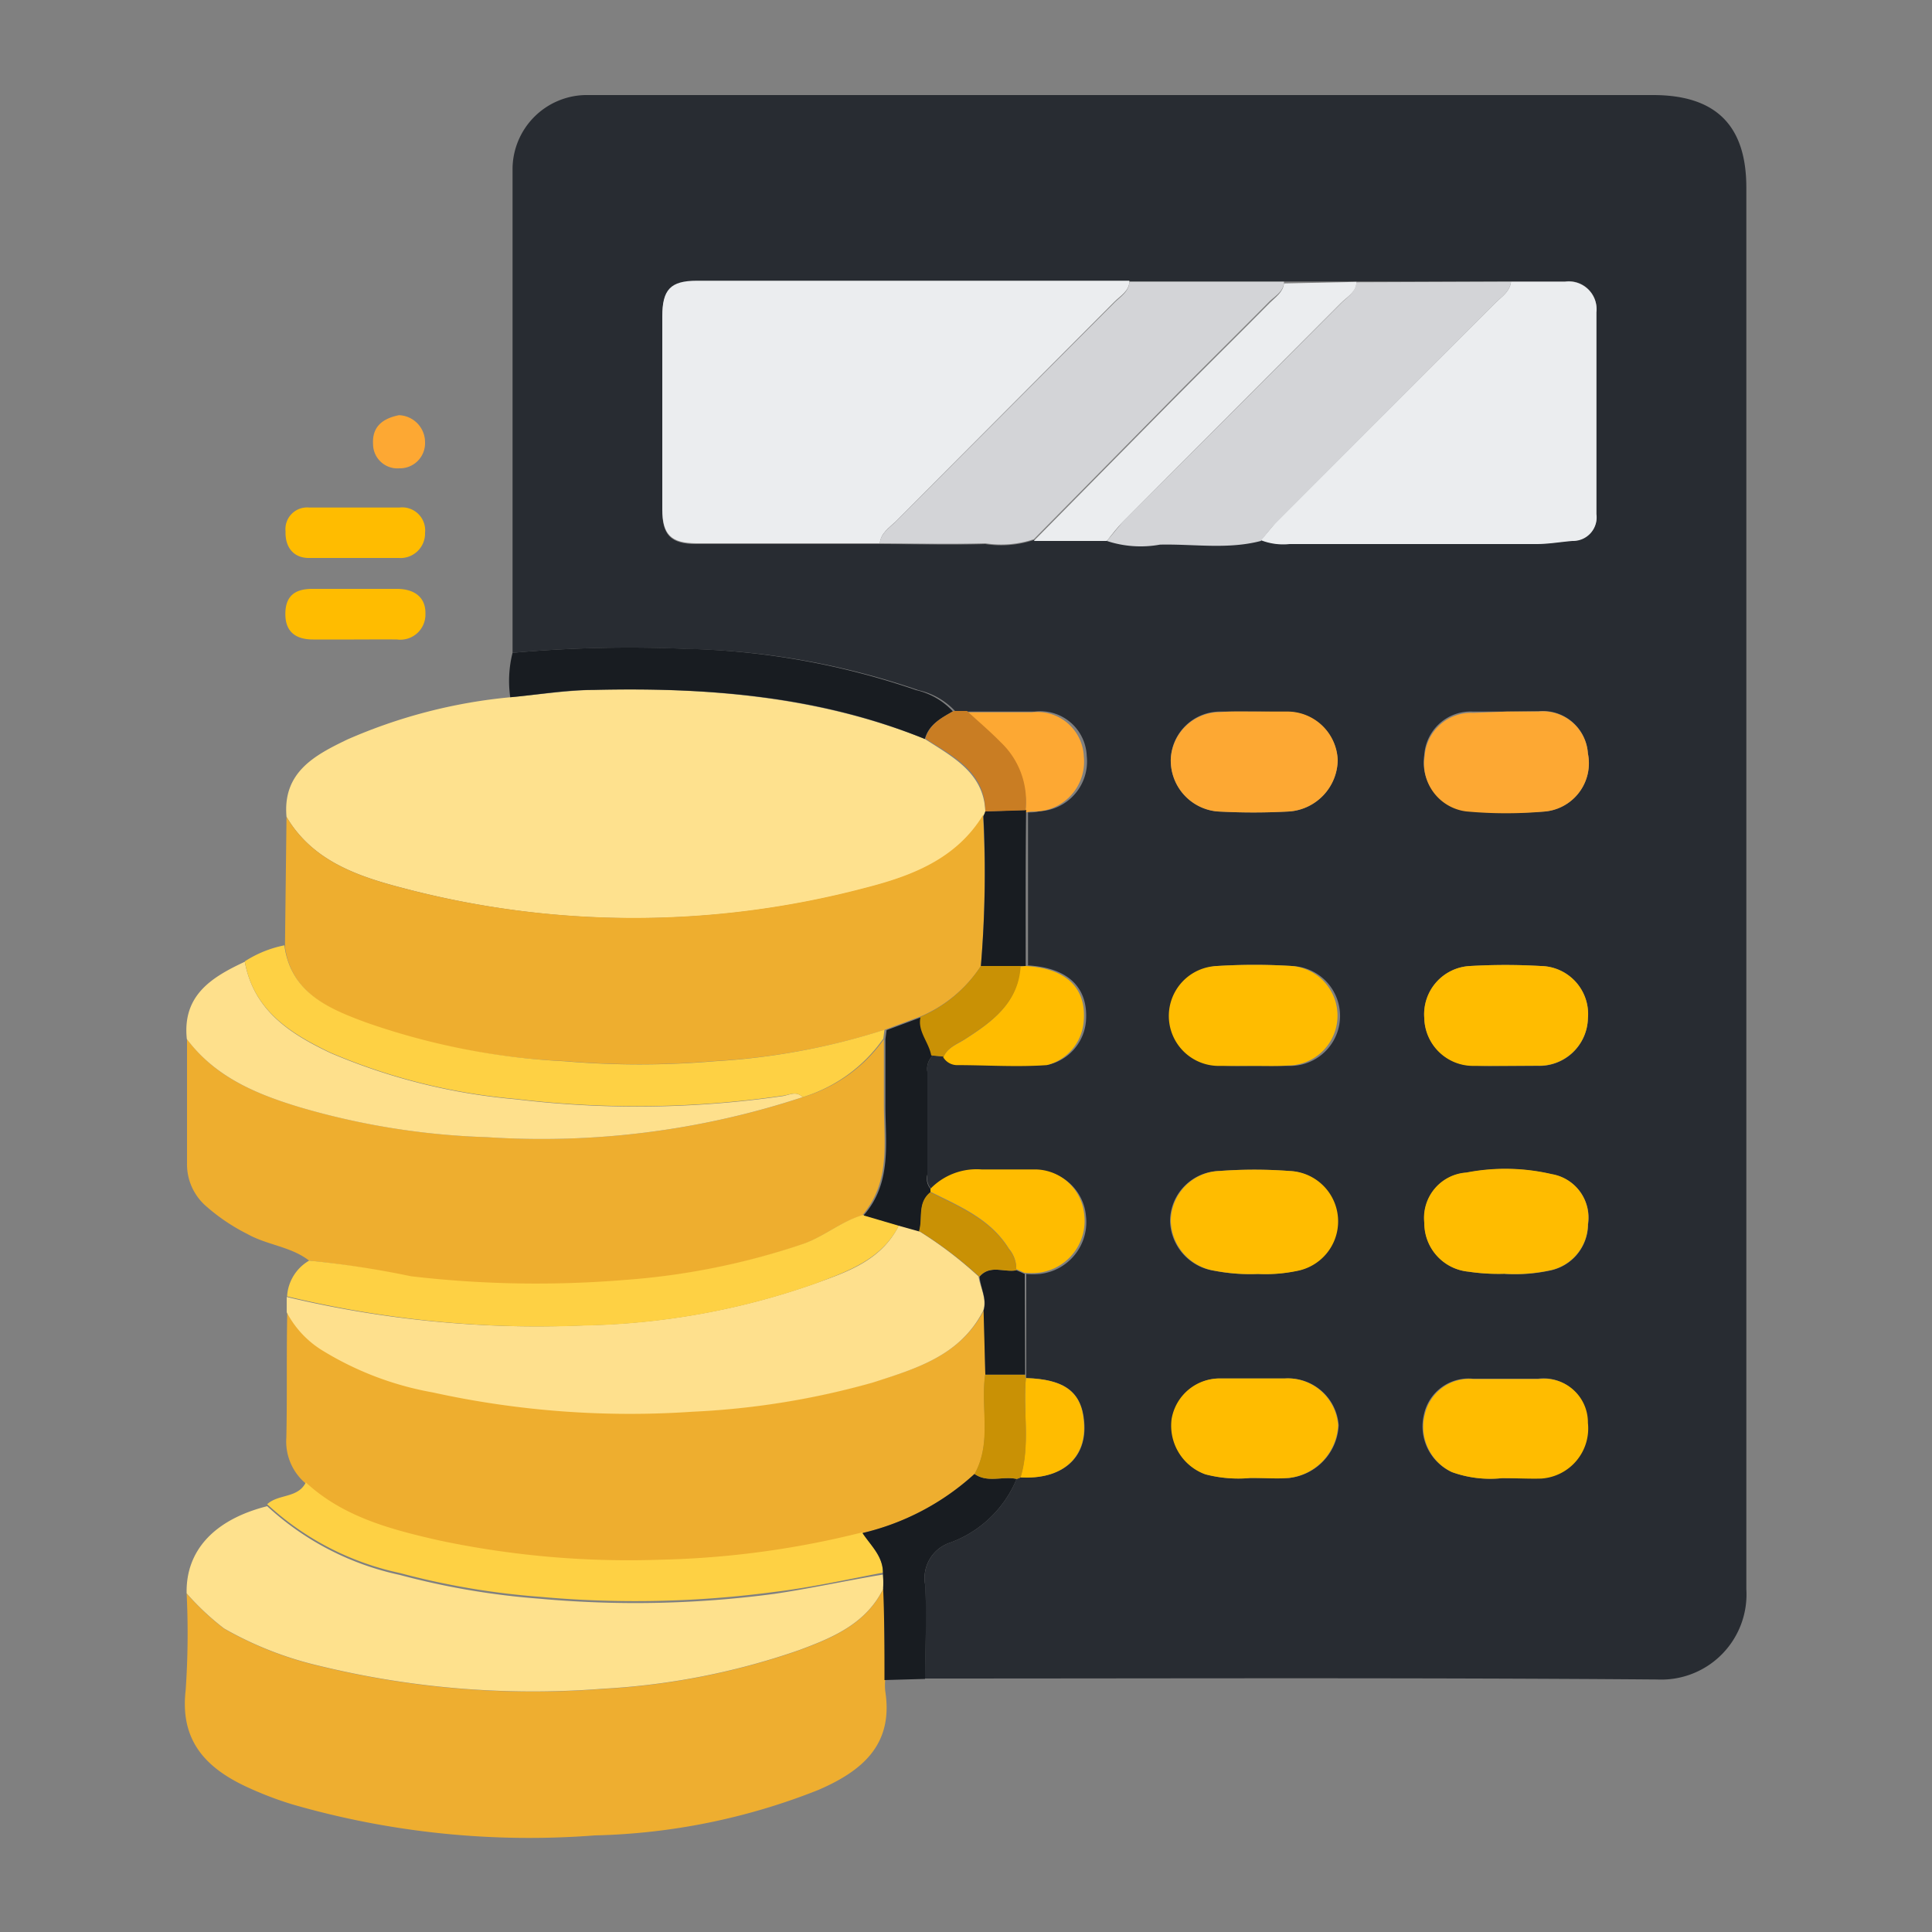 <svg id="Layer_1" data-name="Layer 1" xmlns="http://www.w3.org/2000/svg" viewBox="0 0 100 100"><rect x="0" y="0" width="100" height="100" fill="#808080" stroke="none"/><defs><style>.cls-1{fill:#282c32;}.cls-2{fill:#fee18e;}.cls-3{fill:#eeae30;}.cls-4{fill:#eeae2f;}.cls-5{fill:#fee08d;}.cls-6{fill:#fee18d;}.cls-7{fill:#fee08c;}.cls-8{fill:#fed144;}.cls-9{fill:#181c21;}.cls-10{fill:#ffbc00;}.cls-11{fill:#fda833;}.cls-12{fill:#ebedef;}.cls-13{fill:#d3d4d7;}.cls-14{fill:#c97d23;}.cls-15{fill:#c99105;}</style></defs><path class="cls-1" d="M26.53,33.79c0-8.37,0-16.74,0-25.12a3.85,3.85,0,0,1,3.76-3.75c.31,0,.63,0,.94,0H85.56c3.25,0,4.83,1.57,4.83,4.79,0,24.18,0,48.36,0,72.54a4.41,4.41,0,0,1-4.61,4.68c-12.63-.1-25.27-.05-37.9-.05,0-1.64.07-3.28,0-4.9a1.93,1.93,0,0,1,1.32-2.14,5.92,5.92,0,0,0,3.42-3.29.9.9,0,0,0,.21-.08c2.16.11,3.45-1,3.29-2.87-.13-1.55-1-2.21-3-2.27a1.16,1.16,0,0,1,0-.18l0-5.21a4,4,0,0,0,.7,0,2.7,2.7,0,0,0,2.39-3,2.57,2.57,0,0,0-2.61-2.35c-.9-.06-1.8,0-2.7,0a3.33,3.33,0,0,0-2.65,1,.81.81,0,0,1-.25-.73V55.47a.94.94,0,0,1,.29-.84l.65.06a.84.84,0,0,0,.68.41c1.56,0,3.12.11,4.68,0a2.53,2.53,0,0,0,1.91-2.25c.13-1.75-.94-2.76-3-2.88V42.05c.19,0,.39,0,.58-.06a2.58,2.58,0,0,0,2.46-2.86,2.41,2.41,0,0,0-2.7-2.3c-1.14,0-2.27,0-3.4,0l-.69,0a3.71,3.71,0,0,0-1.9-1.1,39.32,39.32,0,0,0-12-2.14A67.64,67.64,0,0,0,26.53,33.79Zm30.76-5.85a5.59,5.59,0,0,0,2.75.19c1.74,0,3.5.26,5.22-.19a3.18,3.18,0,0,0,1.49.2H79.53c.63,0,1.24-.11,1.86-.16a1.22,1.22,0,0,0,1.24-1.38c0-3.48,0-7,0-10.44A1.44,1.44,0,0,0,81,14.57c-.93,0-1.87,0-2.81,0H58.46c-7.46,0-14.92,0-22.39,0-1.37,0-1.78.46-1.79,1.84v10c0,1.29.44,1.75,1.77,1.75,3.16,0,6.33,0,9.49,0,1.82,0,3.64.05,5.46,0a5.35,5.35,0,0,0,2.51-.21Zm7.82,38a8,8,0,0,0,2-.16,2.61,2.61,0,0,0-.4-5.17,24.3,24.3,0,0,0-3.62,0,2.61,2.61,0,0,0-2.53,2.58,2.68,2.68,0,0,0,2.26,2.58A9.78,9.78,0,0,0,65.11,65.94Zm12.78,0a8.68,8.68,0,0,0,2.31-.17,2.46,2.46,0,0,0,2-2.4,2.28,2.28,0,0,0-1.88-2.59,10.58,10.58,0,0,0-4.41-.08,2.35,2.35,0,0,0-2.18,2.6A2.52,2.52,0,0,0,76,65.82,10.53,10.53,0,0,0,77.89,65.93ZM65,36.83c-.62,0-1.25,0-1.87,0a2.56,2.56,0,0,0-2.53,2.43A2.65,2.65,0,0,0,63,42a33.51,33.51,0,0,0,3.75,0,2.71,2.71,0,0,0,2.49-2.65,2.61,2.61,0,0,0-2.59-2.5Zm13,0H76.24a2.41,2.41,0,0,0-2.52,2.24,2.49,2.49,0,0,0,2.16,2.86A22.46,22.46,0,0,0,80,42,2.51,2.51,0,0,0,82.19,39a2.34,2.34,0,0,0-2.55-2.19Zm-.26,39.68c.8,0,1.42,0,2,0a2.6,2.6,0,0,0,2.41-2.88,2.26,2.26,0,0,0-2.54-2.27q-1.7,0-3.39,0a2.36,2.36,0,0,0-2.51,1.82,2.6,2.6,0,0,0,1.41,3A5.84,5.84,0,0,0,77.74,76.51ZM64.93,55.17c.58,0,1.17,0,1.76,0A2.58,2.58,0,0,0,66.86,50,31.23,31.23,0,0,0,63,50a2.58,2.58,0,0,0,.18,5.15C63.75,55.19,64.34,55.17,64.93,55.17ZM64.72,76.5c.8,0,1.39,0,2,0a2.88,2.88,0,0,0,2.57-2.73,2.62,2.62,0,0,0-2.78-2.42c-1.09,0-2.19,0-3.28,0a2.52,2.52,0,0,0-2.56,2.11,2.68,2.68,0,0,0,1.74,2.85A6.75,6.75,0,0,0,64.72,76.5ZM77.94,55.17h1.64a2.52,2.52,0,0,0,2.61-2.44A2.49,2.49,0,0,0,79.74,50a31.57,31.57,0,0,0-3.64,0,2.5,2.5,0,0,0-2.38,2.67,2.53,2.53,0,0,0,2.58,2.48C76.85,55.19,77.39,55.17,77.94,55.17Z"/><path class="cls-2" d="M14.83,42.28c-.21-2.32,1.48-3.2,3.14-4a27.31,27.31,0,0,1,8.44-2.19c1.43-.13,2.86-.35,4.29-.38,5.87-.14,11.65.33,17.17,2.54C49.31,39.18,50.92,40,51,42a1.18,1.18,0,0,1-.07.2c-1.4,2.29-3.73,3.16-6.12,3.77a46.88,46.88,0,0,1-23.93,0C18.53,45.36,16.18,44.57,14.83,42.28Z"/><path class="cls-3" d="M45.82,86.94a3,3,0,0,0,0,.59c.44,2.79-1.22,4.15-3.47,5.12A33.3,33.3,0,0,1,30.79,95a44.21,44.21,0,0,1-15.64-1.6,18.28,18.28,0,0,1-2.4-.92c-2.14-1-3.44-2.42-3.14-5a42.34,42.34,0,0,0,.05-5,13.43,13.43,0,0,0,1.94,1.82,18.24,18.24,0,0,0,4.88,1.92,46.65,46.65,0,0,0,14.71,1.2,37,37,0,0,0,10.17-2c1.75-.65,3.51-1.38,4.39-3.25C45.77,83.75,45.8,85.35,45.82,86.94Z"/><path class="cls-4" d="M14.83,42.28c1.35,2.29,3.7,3.08,6,3.68a46.88,46.88,0,0,0,23.93,0c2.39-.61,4.72-1.48,6.12-3.77A57.56,57.56,0,0,1,50.77,50a7,7,0,0,1-3.12,2.61l-1.85.69A35.44,35.44,0,0,1,37,54.92a46.05,46.05,0,0,1-7.79,0A36.33,36.33,0,0,1,19,53c-1.9-.74-3.92-1.56-4.25-4Z"/><path class="cls-4" d="M15.82,76.78a2.84,2.84,0,0,1-1-2.36c.05-2.18,0-4.35.05-6.53a5.07,5.07,0,0,0,1.88,2,16.35,16.35,0,0,0,5.67,2.15,47.53,47.53,0,0,0,13.47,1,41.22,41.22,0,0,0,9.32-1.51c2.24-.69,4.52-1.39,5.72-3.72L51,71.15c-.25,1.71.36,3.5-.55,5.14a13,13,0,0,1-5.8,3.06,46.88,46.88,0,0,1-10.47,1.42,47.31,47.31,0,0,1-11.46-1C20.25,79.22,17.77,78.58,15.82,76.78Z"/><path class="cls-4" d="M16,65.25c-.94-.73-2.16-.8-3.18-1.37a10,10,0,0,1-2.21-1.5,2.87,2.87,0,0,1-.93-2.18c0-2.14,0-4.28,0-6.42,1.48,2,3.62,2.86,5.88,3.54a38.57,38.57,0,0,0,9.65,1.54,43.18,43.18,0,0,0,16.34-2.07,7.89,7.89,0,0,0,4.2-3c0,1.12,0,2.25,0,3.38,0,2,.36,4-1.13,5.75-1.13.32-2,1.12-3.14,1.51a37.09,37.09,0,0,1-9.22,1.86,55.92,55.92,0,0,1-11-.19A49.48,49.48,0,0,0,16,65.25Z"/><path class="cls-5" d="M50.89,67.84c-1.19,2.33-3.47,3-5.71,3.72a41.22,41.22,0,0,1-9.32,1.51,47.53,47.53,0,0,1-13.47-1,16.35,16.35,0,0,1-5.67-2.15,5.07,5.07,0,0,1-1.88-2c0-.26,0-.52,0-.79a55.72,55.72,0,0,0,15.39,1.47,38.09,38.09,0,0,0,12-2.18c1.66-.6,3.4-1.19,4.3-3l1,.28a20.52,20.52,0,0,1,3.12,2.37C50.74,66.67,51.09,67.22,50.89,67.84Z"/><path class="cls-6" d="M45.75,82.16c-.88,1.87-2.64,2.6-4.39,3.25a37,37,0,0,1-10.17,2,46.65,46.65,0,0,1-14.71-1.2,18.24,18.24,0,0,1-4.88-1.92,13.43,13.43,0,0,1-1.94-1.82c-.05-2.21,1.43-3.82,4.17-4.51a14.61,14.61,0,0,0,6.87,3.56,39.28,39.28,0,0,0,7.24,1.23,54.67,54.67,0,0,0,12.13-.25c1.89-.28,3.75-.69,5.63-1Z"/><path class="cls-7" d="M41.54,56.79A43.18,43.18,0,0,1,25.2,58.86a38.57,38.57,0,0,1-9.65-1.54c-2.26-.68-4.4-1.56-5.88-3.54-.24-2.28,1.31-3.21,3-4,.47,2.54,2.36,3.74,4.45,4.73a31.28,31.28,0,0,0,9.58,2.39,52.56,52.56,0,0,0,13.84-.17C40.9,56.66,41.23,56.46,41.54,56.79Z"/><path class="cls-8" d="M41.54,56.79c-.31-.33-.64-.13-1-.08a52.56,52.56,0,0,1-13.84.17,31.28,31.28,0,0,1-9.58-2.39c-2.09-1-4-2.19-4.45-4.73a5.91,5.91,0,0,1,2.05-.83c.33,2.48,2.35,3.3,4.25,4a36.33,36.33,0,0,0,10.24,2,46.05,46.05,0,0,0,7.79,0,35.44,35.44,0,0,0,8.78-1.63l-.06.46A7.89,7.89,0,0,1,41.54,56.79Z"/><path class="cls-8" d="M45.7,81.4c-1.88.36-3.74.77-5.63,1a54.67,54.67,0,0,1-12.13.25,39.28,39.28,0,0,1-7.24-1.23,14.61,14.61,0,0,1-6.87-3.56c.57-.54,1.59-.3,2-1.13,1.95,1.8,4.43,2.44,6.89,3a47.31,47.31,0,0,0,11.46,1,46.88,46.88,0,0,0,10.47-1.42C45.07,80,45.7,80.54,45.7,81.4Z"/><path class="cls-8" d="M46.53,63.43c-.9,1.77-2.64,2.36-4.3,3a38.09,38.09,0,0,1-12,2.18A55.72,55.72,0,0,1,14.86,67.1,2.29,2.29,0,0,1,16,65.25a49.48,49.48,0,0,1,5.28.81,55.92,55.92,0,0,0,11.05.19,37.09,37.09,0,0,0,9.22-1.86c1.12-.39,2-1.19,3.14-1.51Z"/><path class="cls-9" d="M47.87,38.25C42.35,36,36.57,35.57,30.7,35.71c-1.43,0-2.86.25-4.29.38a5.94,5.94,0,0,1,.12-2.3,67.64,67.64,0,0,1,8.89-.21,39.32,39.32,0,0,1,12,2.14,3.71,3.71,0,0,1,1.9,1.1C48.72,37.17,48.08,37.49,47.87,38.25Z"/><path class="cls-9" d="M45.7,81.4c0-.86-.63-1.4-1.06-2.05a13,13,0,0,0,5.8-3.06c.68.48,1.46.1,2.18.26a5.92,5.92,0,0,1-3.42,3.29A1.93,1.93,0,0,0,47.88,82c.11,1.62,0,3.26,0,4.9l-2.1.06c0-1.59,0-3.19-.07-4.78C45.73,81.91,45.71,81.66,45.7,81.4Z"/><path class="cls-10" d="M18.32,28.88c-.78,0-1.56,0-2.34,0s-1.23-.55-1.2-1.38A1.12,1.12,0,0,1,16,26.27c1.56,0,3.11,0,4.67,0A1.19,1.19,0,0,1,22,27.58a1.27,1.27,0,0,1-1.37,1.3Z"/><path class="cls-10" d="M18.32,33.1c-.7,0-1.41,0-2.11,0-.85,0-1.44-.35-1.44-1.32s.54-1.31,1.43-1.3h4.34c.88,0,1.5.41,1.48,1.29a1.3,1.3,0,0,1-1.47,1.33C19.81,33.09,19.06,33.1,18.32,33.1Z"/><path class="cls-11" d="M20.65,21.49A1.4,1.4,0,0,1,22,22.9a1.3,1.3,0,0,1-1.33,1.34A1.26,1.26,0,0,1,19.31,23C19.25,22.08,19.81,21.66,20.65,21.49Z"/><path class="cls-12" d="M45.54,28.12c-3.16,0-6.33,0-9.49,0-1.33,0-1.76-.46-1.77-1.75v-10c0-1.38.42-1.84,1.79-1.84,7.47,0,14.93,0,22.39,0,0,.54-.48.78-.8,1.11L46.35,27C46,27.34,45.59,27.59,45.54,28.12Z"/><path class="cls-12" d="M78.21,14.58c.94,0,1.88,0,2.81,0a1.44,1.44,0,0,1,1.61,1.59c0,3.48,0,7,0,10.44A1.22,1.22,0,0,1,81.39,28c-.62.05-1.23.16-1.86.16H66.75a3.18,3.18,0,0,1-1.49-.2c.28-.32.55-.66.85-1L77.39,15.69C77.72,15.36,78.15,15.1,78.21,14.58Z"/><path class="cls-13" d="M45.54,28.12c.05-.53.49-.78.81-1.11L57.66,15.69c.32-.33.77-.57.8-1.11h8c0,.48-.44.73-.73,1-1.68,1.7-3.38,3.37-5.06,5.07l-7.16,7.26a5.35,5.35,0,0,1-2.51.21C49.18,28.17,47.36,28.13,45.54,28.12Z"/><path class="cls-13" d="M78.21,14.58c-.06.52-.49.78-.82,1.11L66.11,27c-.3.3-.57.64-.85,1-1.72.45-3.48.15-5.22.19a5.59,5.59,0,0,1-2.75-.19c.28-.32.54-.66.84-1,3.76-3.77,7.52-7.52,11.27-11.29.32-.32.77-.57.81-1.1Z"/><path class="cls-12" d="M70.21,14.59c0,.53-.49.78-.81,1.1C65.65,19.46,61.89,23.21,58.13,27c-.3.3-.56.64-.84,1H53.51l7.16-7.26c1.68-1.7,3.38-3.37,5.06-5.07.29-.29.68-.54.73-1Z"/><path class="cls-10" d="M65.11,65.94a9.78,9.78,0,0,1-2.25-.17,2.68,2.68,0,0,1-2.26-2.58,2.61,2.61,0,0,1,2.53-2.58,24.3,24.3,0,0,1,3.62,0,2.61,2.61,0,0,1,.4,5.17A8,8,0,0,1,65.11,65.94Z"/><path class="cls-10" d="M77.89,65.93A10.53,10.53,0,0,1,76,65.82a2.52,2.52,0,0,1-2.28-2.53,2.35,2.35,0,0,1,2.18-2.6,10.58,10.58,0,0,1,4.41.08,2.28,2.28,0,0,1,1.88,2.59,2.46,2.46,0,0,1-2,2.4A8.68,8.68,0,0,1,77.89,65.93Z"/><path class="cls-11" d="M65,36.83h1.65a2.61,2.61,0,0,1,2.59,2.5A2.71,2.71,0,0,1,66.76,42,33.51,33.51,0,0,1,63,42a2.65,2.65,0,0,1-2.4-2.71,2.56,2.56,0,0,1,2.53-2.43C63.76,36.81,64.39,36.83,65,36.83Z"/><path class="cls-11" d="M78,36.83h1.64A2.34,2.34,0,0,1,82.19,39,2.51,2.51,0,0,1,80,42a22.46,22.46,0,0,1-4.1,0,2.49,2.49,0,0,1-2.16-2.86,2.41,2.41,0,0,1,2.52-2.24Z"/><path class="cls-10" d="M77.74,76.51a5.84,5.84,0,0,1-2.58-.31,2.6,2.6,0,0,1-1.41-3,2.36,2.36,0,0,1,2.51-1.82q1.69,0,3.39,0a2.26,2.26,0,0,1,2.54,2.27,2.6,2.6,0,0,1-2.41,2.88C79.16,76.55,78.54,76.51,77.74,76.51Z"/><path class="cls-10" d="M64.93,55.17c-.59,0-1.18,0-1.76,0A2.58,2.58,0,0,1,63,50a31.23,31.23,0,0,1,3.87,0,2.58,2.58,0,0,1-.17,5.15C66.1,55.19,65.51,55.17,64.93,55.17Z"/><path class="cls-10" d="M64.72,76.5a6.75,6.75,0,0,1-2.34-.19,2.68,2.68,0,0,1-1.74-2.85,2.52,2.52,0,0,1,2.56-2.11c1.09,0,2.19,0,3.28,0a2.62,2.62,0,0,1,2.78,2.42,2.88,2.88,0,0,1-2.57,2.73C66.11,76.55,65.52,76.5,64.72,76.5Z"/><path class="cls-10" d="M77.94,55.17c-.55,0-1.09,0-1.64,0a2.53,2.53,0,0,1-2.58-2.48A2.5,2.5,0,0,1,76.1,50a31.57,31.57,0,0,1,3.64,0,2.49,2.49,0,0,1,2.45,2.72,2.52,2.52,0,0,1-2.61,2.44Z"/><path class="cls-10" d="M48.16,61.53a3.33,3.33,0,0,1,2.65-1c.9,0,1.8,0,2.7,0a2.57,2.57,0,0,1,2.61,2.35,2.7,2.7,0,0,1-2.39,3,4,4,0,0,1-.7,0l-.43-.19a1.56,1.56,0,0,0-.38-1.06c-.95-1.54-2.55-2.19-4.07-2.95A1.48,1.48,0,0,1,48.16,61.53Z"/><path class="cls-9" d="M48.16,61.53v.21c-.68.52-.38,1.32-.58,2l-1-.28-1.88-.55c1.49-1.7,1.12-3.77,1.13-5.75,0-1.13,0-2.26,0-3.38l.06-.46,1.85-.69c-.18.77.43,1.34.55,2a.94.94,0,0,0-.29.84V60.8A.81.81,0,0,0,48.16,61.53Z"/><path class="cls-10" d="M53.09,50c2.09.12,3.16,1.13,3,2.88a2.53,2.53,0,0,1-1.91,2.25c-1.56.11-3.12,0-4.68,0a.84.84,0,0,1-.68-.41c.22-.5.71-.66,1.13-.93,1.4-.9,2.74-1.87,2.85-3.76Z"/><path class="cls-11" d="M50,36.87c1.13,0,2.26,0,3.4,0a2.41,2.41,0,0,1,2.7,2.3A2.58,2.58,0,0,1,53.66,42c-.19,0-.39,0-.58.06v-.11a4.19,4.19,0,0,0-1.3-3.44C51.22,37.93,50.61,37.41,50,36.87Z"/><path class="cls-9" d="M53.09,50l-.26,0H50.77a57.56,57.56,0,0,0,.13-7.77A1.18,1.18,0,0,0,51,42l2.11-.08v.11C53.08,44.69,53.09,47.33,53.09,50Z"/><path class="cls-14" d="M53.08,41.94,51,42c0-2.06-1.66-2.84-3.1-3.77.21-.76.85-1.08,1.46-1.43l.69,0c.59.54,1.2,1.06,1.76,1.63A4.19,4.19,0,0,1,53.08,41.94Z"/><path class="cls-10" d="M53.1,71.33c2,.06,2.89.72,3,2.27.16,1.86-1.13,3-3.29,2.87C53.34,74.78,52.94,73,53.1,71.33Z"/><path class="cls-15" d="M50.77,50h2.06c-.11,1.89-1.45,2.86-2.85,3.76-.42.27-.91.43-1.13.93l-.65-.06c-.12-.69-.73-1.26-.55-2A7,7,0,0,0,50.77,50Z"/><path class="cls-15" d="M53.1,71.33c-.16,1.71.24,3.45-.27,5.14a.9.9,0,0,1-.21.08c-.72-.16-1.5.22-2.18-.26.91-1.64.3-3.43.55-5.14h2.07A1.16,1.16,0,0,0,53.1,71.33Z"/><path class="cls-9" d="M53.06,71.15H51l-.09-3.31c.19-.62-.16-1.17-.21-1.76.55-.64,1.27-.21,1.91-.33l.43.19Z"/><path class="cls-15" d="M52.6,65.75c-.64.12-1.36-.31-1.91.33a20.52,20.52,0,0,0-3.12-2.37c.2-.65-.1-1.45.58-2,1.52.76,3.12,1.41,4.07,2.95A1.56,1.56,0,0,1,52.6,65.75Z"/></svg>
